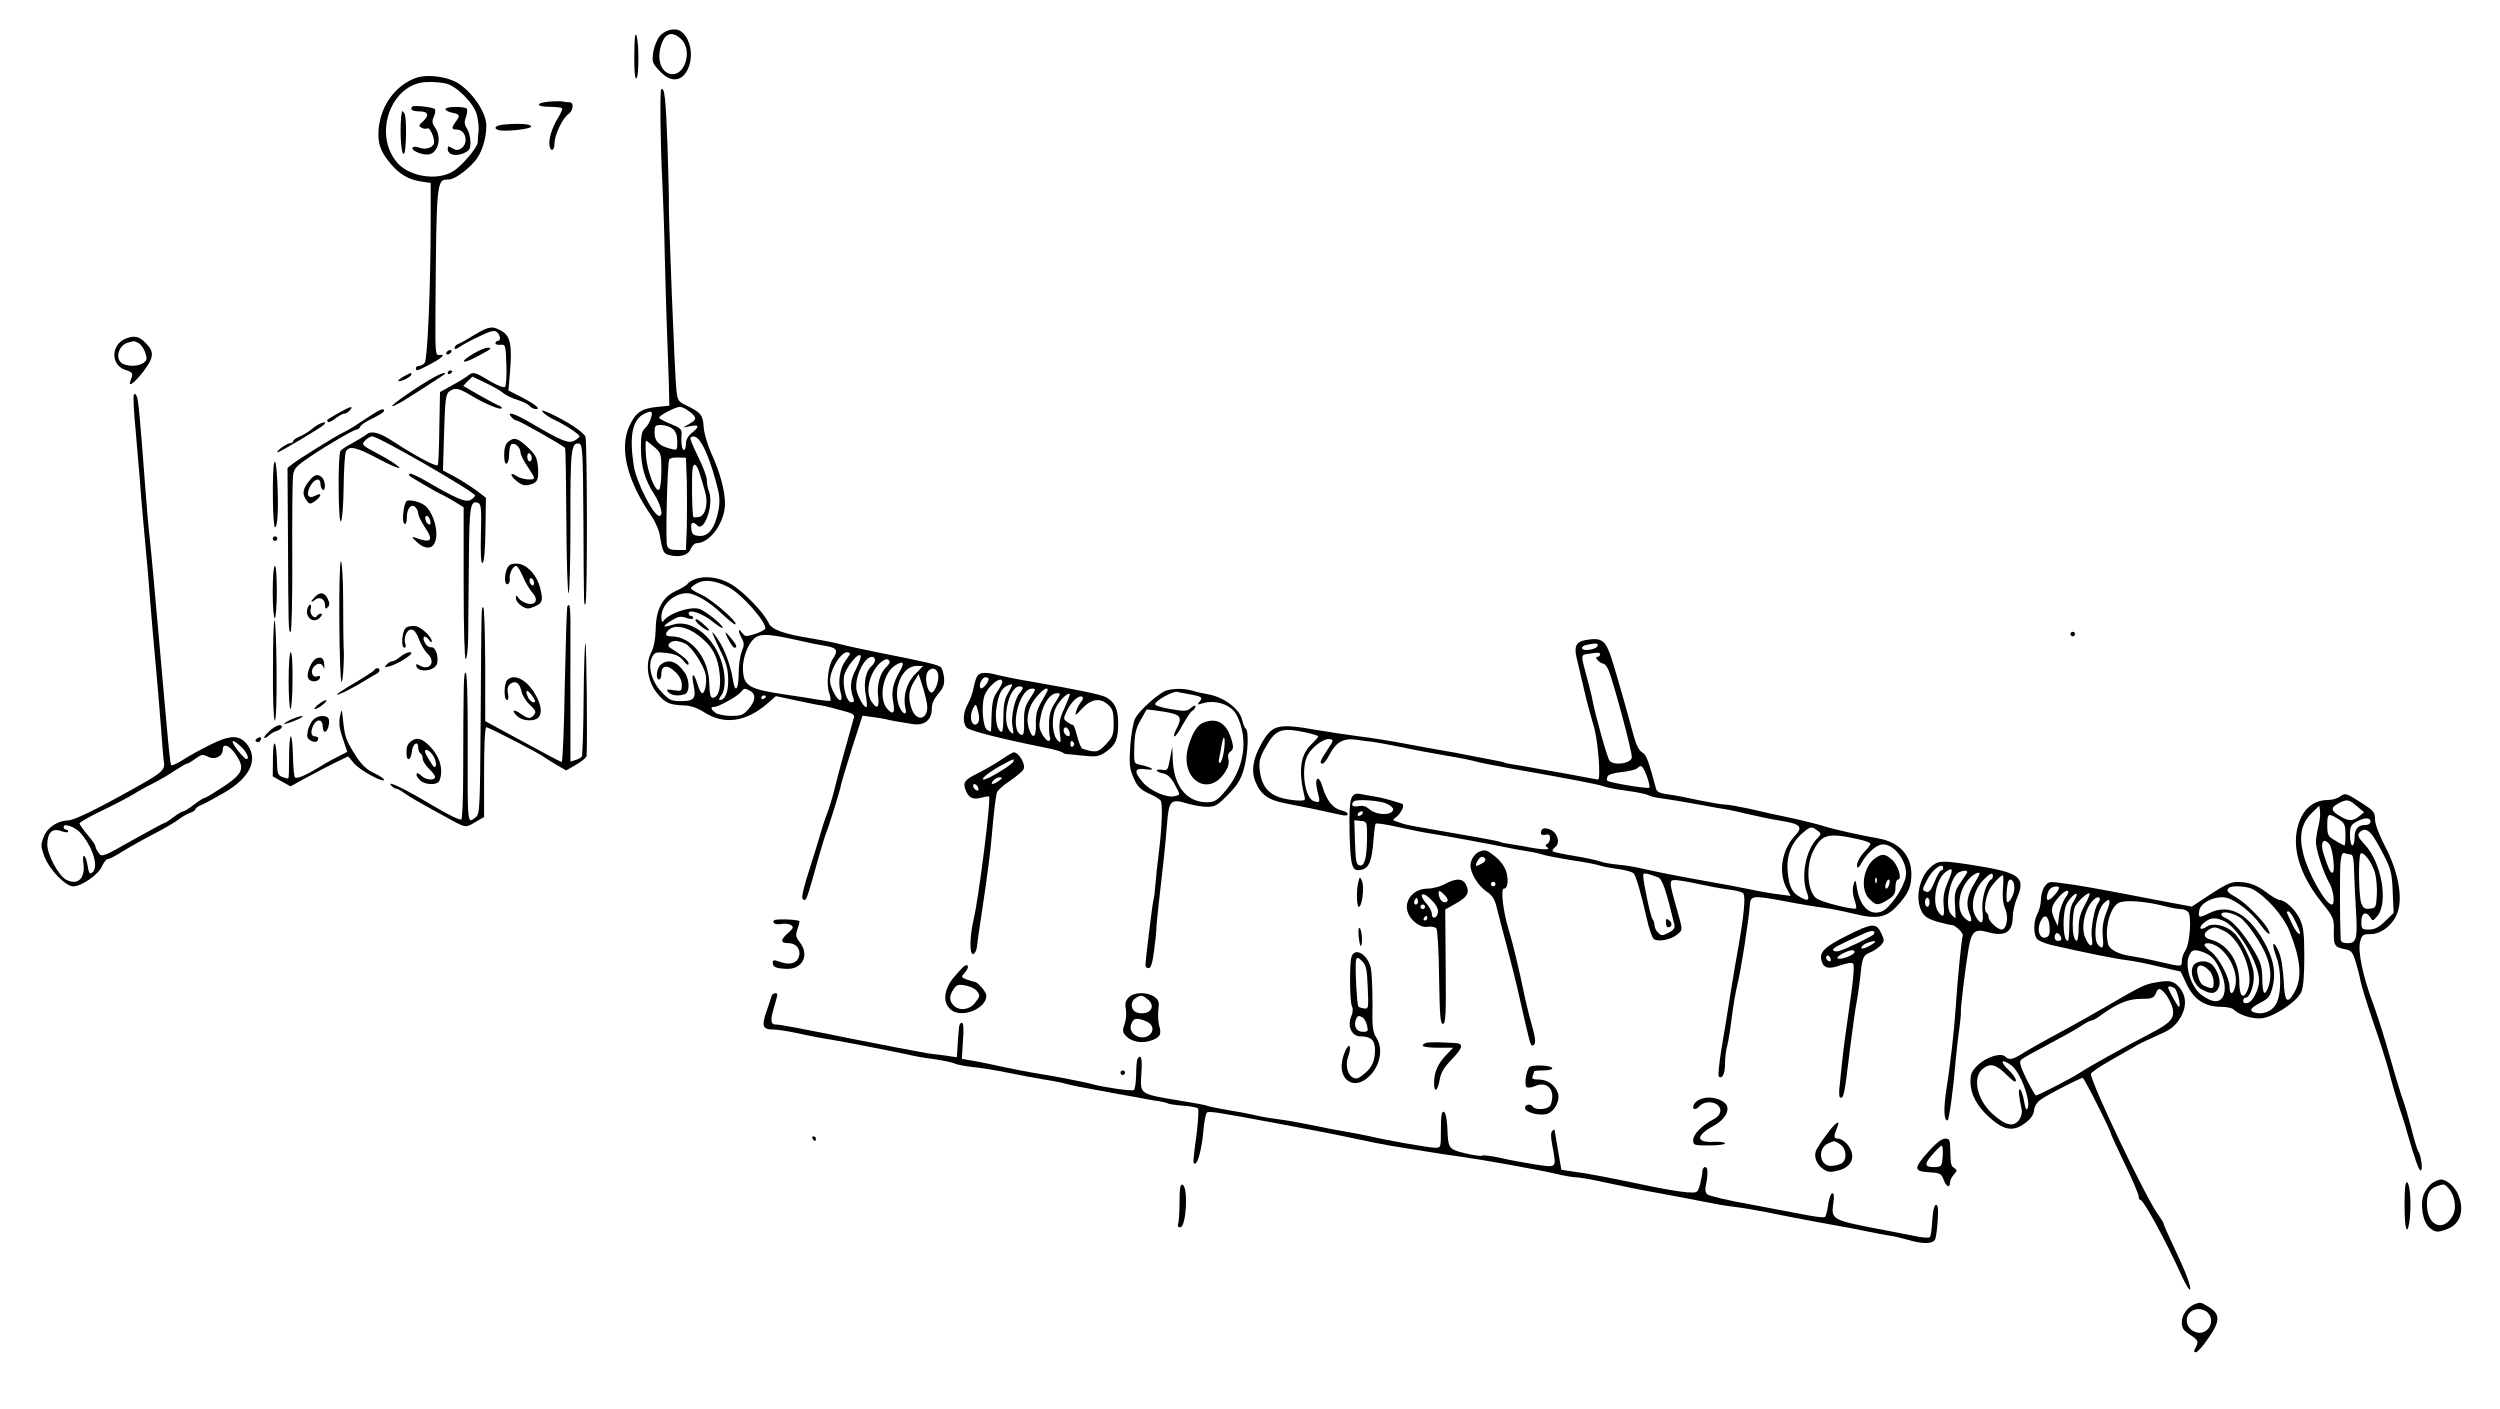 <?xml version="1.0" standalone="no"?>
<!DOCTYPE svg PUBLIC "-//W3C//DTD SVG 20010904//EN"
 "http://www.w3.org/TR/2001/REC-SVG-20010904/DTD/svg10.dtd">
<svg version="1.0" xmlns="http://www.w3.org/2000/svg"
 width="1100pt" height="620pt" viewBox="0 0 1100 620"
 preserveAspectRatio="xMidYMid meet">
<g transform="translate(0,620) scale(0.1,-0.1)"
fill="#000000" stroke="none">
<path d="M2902 6040 c-12 -15 -25 -48 -28 -72 -6 -41 -3 -47 29 -81 50 -54
102 -47 127 17 22 58 6 130 -34 158 -25 18 -71 7 -94 -22z m95 -12 c53 -50 15
-169 -49 -153 -45 11 -60 76 -34 140 18 42 48 46 83 13z"/>
<path d="M2791 5957 c-1 -70 3 -106 9 -102 12 7 12 162 0 190 -6 13 -9 -18 -9
-88z"/>
<path d="M1829 5857 c-90 -34 -153 -120 -163 -224 -5 -61 6 -96 49 -149 42
-51 83 -75 140 -83 l40 -6 0 -165 c0 -288 -14 -611 -26 -626 -6 -8 -18 -14
-25 -14 -8 0 -14 -4 -14 -10 0 -14 5 -13 60 16 54 28 74 47 44 42 -18 -3 -19
7 -18 177 4 594 5 595 56 595 26 0 74 33 115 78 32 35 53 101 53 160 -1 65
-77 168 -146 197 -53 22 -124 27 -165 12z m131 -24 c47 -9 126 -88 138 -138 6
-22 9 -53 8 -70 -2 -16 -4 -40 -4 -52 -1 -12 -24 -46 -52 -76 -36 -40 -61 -58
-94 -67 -72 -20 -165 4 -208 54 -110 127 -25 354 133 355 26 1 61 -2 79 -6z"/>
<path d="M1814 5731 c-12 -13 0 -21 31 -21 40 0 46 -17 15 -45 -18 -16 -19
-20 -5 -27 8 -5 20 -6 25 -3 10 6 30 -34 30 -60 0 -23 -35 -36 -64 -25 -16 6
-27 6 -31 0 -7 -11 35 -30 65 -30 46 0 67 72 34 119 -13 19 -14 28 -5 48 7 15
8 29 4 33 -9 9 -92 18 -99 11z"/>
<path d="M1960 5720 c0 -6 14 -13 30 -16 34 -7 36 -12 15 -40 -19 -26 -19 -34
4 -34 41 0 55 -61 19 -84 -13 -8 -23 -8 -38 2 -17 10 -20 10 -20 -3 0 -25 32
-35 68 -20 28 12 32 19 32 50 0 20 -7 46 -15 59 -12 18 -13 30 -5 50 5 15 8
32 4 37 -7 12 -94 11 -94 -1z"/>
<path d="M1769 5710 c-12 -54 -6 -200 9 -186 10 11 12 159 2 176 -5 8 -10 13
-11 10z"/>
<path d="M2909 5806 c-6 -6 -3 -256 5 -401 3 -66 9 -214 11 -330 3 -115 7
-268 10 -340 3 -71 6 -173 8 -225 l2 -95 -58 -6 c-66 -7 -91 -25 -118 -84 -45
-98 -10 -240 97 -395 17 -25 35 -65 38 -90 12 -71 15 -77 47 -84 45 -9 79 3
89 30 5 13 17 24 25 24 59 0 125 92 125 175 0 55 -23 141 -61 222 -17 39 -32
89 -33 116 -3 51 -13 63 -78 94 -34 16 -37 22 -42 68 -7 60 -35 779 -33 815 1
14 -2 131 -6 260 -8 210 -13 260 -28 246z m125 -1417 c33 -26 33 -35 -1 -54
l-28 -16 33 6 c39 8 41 -2 6 -30 -17 -13 -26 -31 -26 -48 0 -15 -4 -27 -9 -27
-9 0 -13 33 -10 75 1 16 -10 25 -49 40 -27 11 -50 23 -50 27 0 10 71 47 91 48
9 0 28 -9 43 -21z m-169 -26 c-4 -16 -15 -36 -26 -46 -15 -14 -19 -32 -19 -86
0 -82 16 -140 58 -205 30 -47 42 -96 23 -96 -25 0 -100 146 -112 218 -21 133
-7 205 45 231 33 16 39 13 31 -16z m95 -50 c14 -12 20 -30 20 -56 0 -38 -1
-39 -27 -32 -52 12 -73 33 -73 70 0 32 2 35 30 35 16 0 39 -8 50 -17z m117
-50 c23 -29 49 -94 72 -178 18 -65 20 -86 12 -132 -15 -76 -44 -115 -85 -111
-26 2 -32 8 -34 31 -4 29 6 35 26 15 31 -31 73 91 52 148 -6 14 -10 37 -10 52
0 15 -18 62 -39 104 -21 42 -36 79 -33 82 10 11 25 6 39 -11z m-198 -30 c30
-26 31 -31 31 -105 0 -42 -5 -80 -10 -83 -17 -11 -54 85 -58 153 -2 34 -2 62
1 62 3 0 19 -12 36 -27z m143 -151 c1 -57 1 -148 0 -203 l-4 -99 -38 0 c-30 0
-40 5 -45 20 -7 22 1 366 10 379 3 5 20 9 39 8 l34 -1 4 -104z m58 30 c6 -20
16 -53 22 -74 15 -51 3 -104 -24 -112 -12 -3 -24 -3 -27 -1 -6 7 -9 195 -3
217 6 25 19 14 32 -30z"/>
<path d="M2418 5753 c-63 -5 -62 -23 0 -23 27 0 51 -3 55 -6 3 -3 -5 -23 -18
-43 -26 -42 -43 -97 -37 -123 6 -29 22 -20 22 12 0 36 35 110 61 128 22 15 25
52 5 52 -8 0 -20 1 -28 3 -7 2 -34 2 -60 0z"/>
<path d="M2218 5652 c-37 -3 -50 -16 -25 -24 25 -9 148 4 144 16 -4 11 -50 14
-119 8z"/>
<path d="M2088 4727 c-30 -19 -62 -37 -71 -40 -10 -4 -17 -12 -17 -18 0 -7 8
-5 23 5 12 9 51 30 86 46 49 24 66 28 77 19 16 -13 19 -39 4 -39 -5 0 -10 -4
-10 -10 0 -5 10 -9 23 -7 21 2 22 -1 25 -87 2 -49 -1 -93 -6 -98 -5 -5 -33 5
-68 26 -67 41 -73 42 -99 20 -11 -8 -42 -27 -70 -42 l-49 -27 -3 -159 c-1 -87
-4 -161 -7 -163 -7 -8 -100 42 -192 102 -63 42 -99 52 -122 33 -9 -7 -37 -24
-62 -38 -25 -13 -48 -28 -52 -34 -12 -18 -10 -322 2 -310 6 6 11 71 12 150 1
76 5 147 10 157 14 27 44 21 145 -33 52 -28 93 -44 91 -38 -3 7 -42 33 -87 57
-79 42 -82 44 -65 62 9 10 24 19 32 19 27 0 452 -245 452 -260 0 -5 -9 -14
-20 -20 -21 -11 -61 5 -193 82 -38 22 -71 37 -74 34 -4 -3 -4 -7 -2 -9 12 -10
128 -78 145 -84 10 -5 36 -19 57 -32 l37 -23 0 -334 c0 -199 4 -334 9 -334 5
0 10 42 11 93 0 50 2 201 3 334 2 248 6 273 41 260 13 -5 15 -26 12 -137 -2
-89 0 -130 7 -127 7 2 12 56 13 145 l2 142 -43 33 c-24 17 -66 44 -95 60 l-51
27 5 168 c4 143 8 168 22 179 26 19 41 16 93 -15 63 -38 130 -66 138 -59 3 4
-3 10 -13 13 -10 4 -50 25 -88 47 l-68 39 20 21 21 20 58 -28 c32 -15 67 -35
78 -45 11 -9 39 -23 63 -30 23 -7 47 -19 53 -27 6 -7 19 -13 28 -13 22 1 -7
23 -73 57 l-49 25 7 82 c10 117 1 158 -36 179 -41 24 -56 22 -120 -16z"/>
<path d="M553 4710 c-65 -26 -67 -115 -3 -137 35 -12 37 -14 25 -45 -14 -35
13 -17 54 35 49 64 51 89 12 128 -30 30 -50 34 -88 19z m57 -20 c10 -5 23 -24
29 -41 9 -27 8 -34 -7 -45 -21 -16 -66 -18 -93 -4 -35 20 -18 83 26 93 11 3
21 5 23 6 2 0 12 -3 22 -9z"/>
<path d="M2083 4644 c-64 -38 -52 -49 14 -14 68 36 72 40 47 40 -10 -1 -38
-12 -61 -26z"/>
<path d="M1965 4650 c-3 -5 -2 -10 4 -10 5 0 13 5 16 10 3 6 2 10 -4 10 -5 0
-13 -4 -16 -10z"/>
<path d="M1970 4559 c0 -5 5 -7 10 -4 6 3 10 8 10 11 0 2 -4 4 -10 4 -5 0 -10
-5 -10 -11z"/>
<path d="M1777 4544 c-16 -9 -27 -18 -24 -20 7 -7 57 18 57 28 0 10 1 10 -33
-8z"/>
<path d="M1915 4543 c-67 -36 -199 -127 -189 -130 8 -3 66 32 221 134 27 18 3
15 -32 -4z"/>
<path d="M588 4459 c-2 -8 1 -72 8 -144 6 -71 14 -166 18 -210 3 -44 10 -132
16 -195 6 -63 15 -168 21 -232 16 -207 29 -350 39 -458 5 -58 14 -161 19 -230
5 -69 10 -129 11 -135 9 -42 -2 -52 -127 -122 -177 -99 -269 -143 -295 -143
-45 -1 -92 -33 -106 -73 -13 -33 -13 -42 3 -85 22 -58 93 -132 127 -132 37 0
113 53 127 89 8 17 19 31 25 31 7 0 34 14 61 31 27 17 87 51 133 75 47 24 99
54 116 67 17 13 41 27 54 31 12 4 22 11 22 16 0 4 12 13 28 19 15 6 60 31 100
54 111 65 148 142 102 208 -34 46 -74 47 -161 4 -41 -20 -95 -50 -122 -67 -26
-17 -50 -28 -53 -25 -6 5 -11 62 -59 607 -14 157 -29 328 -35 380 -6 52 -15
154 -20 225 -24 318 -31 399 -39 413 -7 12 -9 12 -13 1z m474 -1546 c25 -24
37 -53 22 -53 -7 0 -40 38 -55 63 -15 25 1 21 33 -10z m-25 -32 c41 -61 33
-84 -52 -141 -41 -27 -78 -50 -83 -50 -5 0 -26 -13 -48 -30 -21 -16 -43 -30
-48 -30 -5 0 -24 -11 -42 -25 -18 -14 -35 -25 -38 -25 -4 0 -67 -34 -142 -76
-128 -73 -136 -76 -149 -58 -8 11 -15 24 -15 30 0 6 -16 29 -35 51 -19 23 -35
45 -35 50 0 5 44 30 98 56 53 25 115 58 137 71 22 14 63 37 90 50 28 14 70 39
95 56 25 16 49 30 53 30 4 0 21 10 37 22 26 19 33 20 54 9 30 -16 66 0 66 30
0 31 30 20 57 -20z m-680 -349 c54 -65 78 -147 49 -171 -11 -9 -15 -4 -20 28
-8 52 -26 63 -19 12 9 -66 -25 -99 -77 -71 -33 18 -82 110 -82 154 1 53 22 74
62 59 17 -6 30 -7 30 -2 0 5 -4 9 -10 9 -5 0 -10 5 -10 11 0 20 54 -1 77 -29z"/>
<path d="M1490 4383 c-54 -31 -55 -31 -47 -39 3 -4 18 3 33 15 15 11 32 21 39
21 7 0 18 7 25 15 18 21 2 18 -50 -12z"/>
<path d="M1625 4368 c-28 -18 -59 -39 -70 -46 -11 -7 -31 -18 -45 -25 -34 -16
-189 -113 -220 -136 l-25 -20 2 -293 c2 -421 2 -428 12 -428 4 0 8 145 7 323
-1 177 1 339 3 359 2 31 11 43 50 71 66 48 217 137 230 137 6 0 14 6 17 14 3
7 27 23 55 36 27 13 49 27 49 32 0 14 -14 9 -65 -24z"/>
<path d="M2390 4385 c7 -8 29 -23 49 -32 47 -22 111 -64 111 -73 0 -3 -10 -12
-23 -19 -25 -14 -57 -1 -193 79 -72 42 -107 52 -84 25 7 -8 17 -15 22 -15 12
0 207 -111 214 -121 3 -5 5 -150 6 -324 1 -173 5 -315 10 -315 4 0 8 139 8
310 -1 318 3 355 38 348 15 -3 17 -33 19 -333 2 -400 2 -380 9 -372 9 9 8 708
0 735 -7 20 -79 68 -160 105 -32 14 -36 14 -26 2z"/>
<path d="M1377 4316 c-15 -13 -41 -29 -57 -36 -17 -7 -30 -16 -30 -21 0 -5 -6
-9 -14 -9 -14 0 -67 -39 -54 -40 9 0 189 107 203 121 21 21 -22 8 -48 -15z"/>
<path d="M2238 4258 c-16 -13 -21 -32 -19 -75 2 -40 21 -25 21 16 0 22 5 43
10 46 15 9 40 -13 40 -35 0 -9 13 -37 30 -61 16 -24 30 -47 30 -51 0 -14 -55
-8 -78 8 -31 21 -28 0 4 -25 19 -15 34 -19 53 -14 36 9 42 21 38 77 -4 43 -10
55 -45 88 -44 41 -59 45 -84 26z m102 -74 c0 -8 -4 -14 -10 -14 -5 0 -10 9
-10 21 0 11 5 17 10 14 6 -3 10 -13 10 -21z"/>
<path d="M1207 4166 c-10 -25 -8 -286 3 -286 12 0 16 88 10 205 -3 61 -8 93
-13 81z"/>
<path d="M1368 4093 c-35 -40 -40 -63 -23 -89 15 -23 18 -24 38 -11 30 20 37
43 7 27 -33 -18 -45 1 -26 39 18 35 46 42 46 12 0 -11 5 -23 10 -26 14 -9 12
39 -2 53 -17 17 -32 15 -50 -5z"/>
<path d="M1787 3993 c-13 -21 -19 -91 -8 -97 7 -5 11 5 11 27 0 40 20 63 38
45 7 -7 12 -19 12 -27 0 -9 13 -36 29 -60 41 -61 29 -73 -44 -46 -15 5 -14 1
8 -19 48 -45 87 -29 87 35 0 44 -21 98 -47 122 -23 20 -78 33 -86 20z m106
-84 c3 -13 1 -19 -6 -16 -15 5 -22 37 -9 37 5 0 12 -9 15 -21z"/>
<path d="M1200 3830 c0 -5 5 -10 10 -10 6 0 10 5 10 10 0 6 -4 10 -10 10 -5 0
-10 -4 -10 -10z"/>
<path d="M1493 3465 c1 -146 5 -265 10 -265 6 0 13 107 9 150 -1 8 -2 97 -2
198 0 101 -5 182 -10 182 -5 0 -8 -113 -7 -265z"/>
<path d="M2229 3693 c-12 -32 -8 -70 6 -63 6 3 9 13 8 23 -4 22 14 57 28 57 5
0 19 -21 30 -47 11 -27 30 -58 41 -70 28 -30 17 -57 -20 -49 -15 4 -33 14 -39
23 -12 16 -13 16 -13 0 0 -9 11 -24 25 -33 21 -14 30 -14 54 -4 38 15 42 28
28 81 -15 61 -61 109 -104 109 -27 0 -35 -5 -44 -27z m121 -59 c0 -8 -4 -12
-10 -9 -5 3 -10 13 -10 21 0 8 5 12 10 9 6 -3 10 -13 10 -21z"/>
<path d="M1200 3595 c0 -63 4 -115 9 -115 4 0 9 52 9 115 0 65 -3 115 -9 115
-5 0 -9 -50 -9 -115z"/>
<path d="M3054 3650 c-12 -5 -25 -13 -29 -19 -3 -6 -26 -20 -51 -31 -59 -27
-88 -81 -89 -170 -1 -41 -8 -78 -19 -99 -28 -52 -17 -129 25 -181 35 -43 54
-52 122 -54 27 -1 58 -12 87 -31 87 -55 182 -42 276 39 l38 33 90 -19 c50 -11
100 -21 111 -22 11 -2 29 -6 40 -9 11 -3 40 -11 63 -17 34 -9 43 -15 39 -28
-25 -88 -72 -258 -82 -302 -7 -30 -22 -82 -34 -115 -13 -33 -27 -78 -33 -100
-6 -22 -28 -92 -48 -155 -22 -67 -34 -119 -29 -124 16 -17 16 -15 73 189 13
44 26 87 29 95 11 23 67 204 67 214 0 5 21 76 47 158 l48 149 45 -6 c25 -3 52
-8 60 -10 17 -5 54 -11 116 -21 52 -8 84 18 84 69 0 21 10 43 28 64 22 25 28
40 26 69 -2 21 -8 42 -14 48 -11 11 -63 23 -275 65 -60 12 -135 28 -165 36
-30 8 -86 19 -124 25 -126 20 -181 39 -194 69 -21 46 -113 141 -166 171 -53
31 -117 39 -162 20z m149 -32 c60 -30 177 -163 163 -186 -3 -4 -23 -15 -46
-22 -37 -12 -42 -12 -55 6 -18 24 -19 7 -1 -25 11 -21 11 -30 0 -57 -8 -19
-14 -63 -14 -99 0 -70 -16 -88 -25 -27 -9 59 -35 132 -63 174 -13 21 -26 37
-28 36 -1 -2 14 -36 33 -76 29 -57 36 -85 37 -131 1 -56 -13 -91 -37 -91 -5 0
-3 8 5 18 23 26 22 101 -2 164 -40 107 -136 175 -211 149 -45 -15 -47 -7 -4
19 29 18 40 20 65 11 18 -6 30 -6 30 0 0 5 -4 9 -10 9 -5 0 -10 5 -10 11 0 21
62 0 107 -37 23 -19 43 -31 43 -26 0 13 -78 76 -104 83 -41 12 -137 -21 -158
-55 -4 -6 -8 3 -8 19 0 54 55 105 113 105 35 0 99 -38 157 -94 28 -26 53 -46
56 -43 11 10 -101 107 -147 129 -27 12 -49 25 -49 29 0 5 12 15 28 23 32 18
79 12 135 -16z m-126 -217 c59 -46 83 -93 90 -171 6 -59 -7 -100 -31 -100 -10
0 -14 17 -15 61 -2 113 -79 209 -167 209 -26 0 -31 9 -12 28 26 26 84 14 135
-27z m423 -16 c79 -18 83 -18 143 -29 40 -8 45 -20 22 -54 -21 -29 -30 -113
-17 -150 6 -17 8 -32 6 -35 -2 -2 -25 0 -52 4 -26 5 -92 15 -147 23 -161 24
-184 37 -186 113 -2 57 30 129 64 143 25 11 63 8 167 -15z m-483 -18 c27 -15
77 -90 87 -131 8 -32 -1 -86 -14 -86 -5 0 -15 18 -21 40 -17 55 -29 51 -17 -6
12 -57 3 -69 -58 -69 -40 0 -50 5 -84 41 -44 47 -61 115 -40 154 11 20 17 22
63 17 39 -5 56 -13 74 -34 14 -18 22 -23 23 -13 0 13 -25 34 -83 71 -15 10 2
29 26 29 12 -1 32 -6 44 -13z m723 -43 c0 -3 -9 -17 -19 -30 -25 -32 -35 -93
-23 -138 15 -51 -9 -48 -33 4 -15 34 -16 46 -7 79 14 45 48 91 68 91 8 0 14
-3 14 -6z m26 -69 c-25 -46 -28 -83 -11 -127 5 -13 2 -18 -9 -18 -21 0 -40 69
-32 116 8 38 66 109 73 88 2 -6 -8 -33 -21 -59z m84 41 c0 -7 -7 -19 -14 -26
-26 -21 -37 -72 -27 -125 5 -28 7 -52 4 -55 -8 -8 -32 31 -43 68 -14 52 30
152 67 152 7 0 13 -6 13 -14z m64 -5 c3 -4 -3 -16 -14 -26 -28 -25 -43 -81
-36 -131 6 -49 -5 -57 -30 -20 -29 45 -7 132 44 174 19 14 29 15 36 3z m45
-45 c-29 -50 -38 -88 -29 -135 9 -48 0 -59 -26 -30 -40 45 -19 159 36 192 35
22 42 12 19 -27z m67 -13 c-38 -39 -54 -98 -42 -149 10 -39 -16 -26 -30 15
-25 77 18 171 79 171 l29 0 -36 -37z m102 -2 c5 -29 -17 -83 -31 -78 -18 6
-29 65 -17 88 15 26 44 21 48 -10z m-48 -141 c0 -59 -49 -65 -69 -8 -16 46
-13 79 10 118 l21 34 19 -59 c10 -33 19 -71 19 -85z m-779 70 c26 -15 24 -43
-7 -79 -23 -27 -32 -31 -77 -31 -29 0 -60 7 -69 14 -22 16 -23 26 -4 26 18 0
101 46 116 65 15 18 16 18 41 5z m69 -24 c0 -3 -4 -8 -10 -11 -5 -3 -10 -1
-10 4 0 6 5 11 10 11 6 0 10 -2 10 -4z"/>
<path d="M3060 3472 c0 -6 14 -20 30 -32 30 -21 41 -19 17 3 -29 28 -47 39
-47 29z"/>
<path d="M3192 3415 c10 -28 32 -65 40 -65 14 0 9 14 -18 45 -14 17 -24 26
-22 20z"/>
<path d="M2908 3276 c-19 -14 -25 -66 -8 -66 6 0 10 11 10 25 0 38 27 42 61 9
19 -18 29 -38 29 -57 0 -28 -2 -29 -36 -24 -30 5 -34 4 -24 -8 13 -16 47 -19
74 -9 21 8 21 63 -1 94 -34 50 -71 63 -105 36z"/>
<path d="M1386 3574 c-20 -20 -21 -30 -1 -14 20 17 45 5 45 -22 0 -17 3 -19
12 -10 9 9 9 18 0 37 -13 29 -34 32 -56 9z"/>
<path d="M1354 3526 c-16 -42 28 -75 56 -41 8 9 8 15 2 15 -6 0 -14 -5 -17
-10 -11 -18 -34 8 -28 30 6 23 -5 27 -13 6z"/>
<path d="M2496 3532 c-2 -4 -7 -161 -11 -347 -3 -187 -9 -339 -14 -338 -7 2
-103 53 -281 150 l-55 30 0 246 c-1 136 -4 249 -8 253 -9 9 -9 21 -12 -479 -3
-404 -4 -429 -21 -442 -39 -30 -37 -50 -36 368 0 158 -3 267 -9 267 -9 0 -10
-34 -11 -448 0 -106 -4 -194 -8 -197 -7 -5 -54 18 -125 60 -122 73 -204 113
-185 90 7 -8 17 -15 22 -15 6 0 22 -8 36 -19 27 -19 58 -37 162 -94 114 -63
105 -61 150 -35 l40 23 0 198 c0 123 4 197 10 197 11 0 238 -117 260 -135 8
-6 32 -21 53 -33 l38 -22 45 26 c24 14 44 31 45 37 4 62 0 493 -5 497 -3 3 -7
-107 -8 -243 -1 -136 -5 -252 -8 -256 -3 -5 -15 -11 -27 -15 l-23 -7 0 173
c-1 95 0 251 0 346 1 160 -1 184 -14 164z"/>
<path d="M1201 3250 c-1 -126 3 -220 8 -220 6 0 9 93 8 220 -1 121 -5 220 -9
220 -4 0 -7 -99 -7 -220z"/>
<path d="M1788 3439 c-19 -11 -26 -89 -8 -89 5 0 7 7 4 15 -10 26 5 65 25 65
12 0 24 -14 35 -44 9 -24 26 -52 36 -61 39 -35 13 -78 -32 -54 -16 9 -19 8
-16 -3 10 -30 82 -20 91 12 8 32 -7 75 -26 72 -9 -1 -21 7 -27 19 -15 27 -2
39 16 15 8 -11 14 -15 14 -8 0 19 -44 61 -70 67 -14 2 -33 0 -42 -6z"/>
<path d="M9110 3410 c0 -5 5 -10 10 -10 6 0 10 5 10 10 0 6 -4 10 -10 10 -5 0
-10 -4 -10 -10z"/>
<path d="M6973 3383 c-39 -8 -48 -29 -35 -81 6 -26 20 -87 32 -137 11 -49 30
-119 41 -155 20 -61 34 -240 20 -240 -3 0 -67 12 -141 26 -74 13 -164 29 -199
35 -35 5 -66 11 -70 13 -3 2 -22 7 -41 10 -19 4 -66 13 -105 20 -38 8 -101 20
-140 26 -38 7 -113 20 -165 30 -52 10 -138 24 -190 30 -52 7 -133 19 -180 27
-181 32 -203 26 -253 -65 -35 -64 -42 -117 -23 -162 24 -58 57 -81 138 -96 65
-12 136 -27 236 -49 20 -5 32 -4 32 3 0 6 -13 13 -30 17 -35 8 -63 43 -81 103
-17 59 -38 40 -22 -20 13 -49 12 -52 -16 -43 -40 12 -58 143 -28 201 19 37 72
76 97 72 19 -3 18 -6 -10 -48 -32 -48 -36 -60 -20 -60 5 0 18 17 29 38 29 57
63 76 120 67 25 -4 57 -8 71 -9 14 -2 70 -12 125 -23 55 -12 145 -29 200 -38
55 -9 114 -21 130 -26 17 -5 80 -17 140 -28 294 -52 396 -72 418 -80 14 -6 63
-15 109 -21 45 -6 87 -15 93 -20 5 -4 35 -11 65 -14 30 -4 100 -16 155 -26 55
-10 114 -21 130 -23 17 -3 57 -12 90 -20 33 -8 95 -21 138 -28 90 -14 102 -27
64 -67 -56 -60 -73 -157 -38 -226 l20 -38 -52 7 c-29 3 -86 13 -127 22 -85 17
-77 15 -265 49 -77 14 -165 32 -195 39 -30 8 -82 17 -115 20 -33 3 -71 9 -85
15 -14 5 -65 16 -113 24 -49 8 -92 17 -95 20 -3 4 2 12 11 19 23 17 11 62 -20
76 -27 12 -43 7 -43 -14 0 -8 7 -11 20 -8 15 4 20 0 20 -15 0 -11 -6 -23 -12
-25 -10 -4 -9 -8 2 -17 14 -11 -30 -9 -103 6 -12 2 -39 6 -61 10 -22 3 -43 7
-47 10 -7 4 -118 24 -294 54 -60 10 -118 21 -127 24 -10 3 -26 9 -35 12 -16 5
-16 7 -2 17 26 20 42 57 27 61 -53 17 -88 26 -118 31 -19 3 -47 8 -61 11 -47
9 -54 -13 -51 -170 4 -153 11 -174 55 -162 31 7 44 42 50 129 3 37 7 70 10 73
3 3 45 -3 94 -14 48 -11 122 -26 163 -32 41 -7 95 -16 120 -21 25 -4 59 -11
75 -14 17 -3 66 -12 110 -21 44 -9 93 -18 109 -20 16 -2 43 -8 60 -13 17 -6
77 -17 132 -26 56 -8 113 -19 125 -24 13 -4 50 -11 81 -15 31 -4 61 -13 66
-19 11 -14 32 -85 58 -200 9 -42 23 -82 30 -88 18 -15 76 -4 105 20 20 16 21
22 12 57 -6 21 -18 65 -27 97 -23 85 -22 89 22 83 20 -2 71 -12 112 -21 41 -9
95 -18 120 -21 25 -3 48 -10 51 -16 10 -15 1 -102 -21 -228 -17 -93 -46 -269
-54 -325 -2 -11 -12 -70 -22 -132 -10 -62 -15 -115 -12 -119 15 -14 28 10 28
54 0 26 4 63 10 82 5 19 14 75 20 125 6 49 17 114 25 145 15 60 49 278 54 345
3 45 10 46 147 21 71 -14 151 -27 177 -30 27 -3 86 -15 132 -26 103 -26 145
-18 194 36 47 51 61 82 61 138 0 83 -54 141 -145 157 -80 14 -201 41 -240 54
-22 7 -85 23 -140 35 -55 11 -138 30 -185 41 -47 10 -96 19 -110 19 -14 0 -65
9 -115 19 -49 11 -111 23 -137 26 -32 4 -48 11 -51 23 -34 126 -43 152 -62
162 -13 7 -26 32 -37 73 -29 108 -75 270 -97 339 -27 83 -44 95 -118 81z m57
-22 c0 -11 -25 -21 -51 -21 -26 0 -24 18 4 23 39 8 47 7 47 -2z m10 -41 c0 -5
-5 -10 -11 -10 -8 0 -8 -5 1 -15 7 -8 18 -15 24 -15 6 0 16 -12 23 -27 21 -49
103 -354 103 -384 0 -28 -78 -40 -98 -16 -10 12 -64 205 -76 271 -2 14 -14 59
-25 101 -26 95 -26 93 7 98 49 7 52 7 52 -3z m-1298 -342 c32 -7 58 -15 58
-18 0 -4 -13 -19 -30 -35 -50 -48 -58 -118 -29 -235 3 -12 -4 -14 -36 -12
-108 9 -151 44 -162 131 -4 40 -1 56 22 97 47 85 69 94 177 72z m1504 -193 c9
-25 14 -48 11 -51 -6 -6 -176 22 -185 31 -2 2 -2 10 1 18 3 9 27 16 63 20 31
3 62 11 67 16 18 18 25 13 43 -34z m-1143 -122 c15 -7 27 -18 27 -23 0 -29
-74 -29 -105 0 -14 12 -29 17 -47 13 -26 -5 -37 5 -21 21 12 11 117 4 146 -11z
m-108 -43 c-3 -5 -11 -10 -16 -10 -6 0 -7 5 -4 10 3 6 11 10 16 10 6 0 7 -4 4
-10z m20 -105 c-1 -90 -10 -127 -33 -123 -14 3 -17 18 -20 101 l-3 98 28 -3
c28 -3 28 -4 28 -73z m1981 31 c19 -14 19 -15 -3 -38 -48 -51 -69 -165 -43
-234 14 -35 6 -41 -26 -23 -39 20 -52 47 -58 113 -7 70 16 129 66 171 34 29
38 30 64 11z m182 -39 c28 -6 52 -15 52 -20 0 -4 -11 -19 -24 -32 -25 -25 -42
-62 -33 -72 3 -3 12 8 20 24 17 31 53 67 78 75 53 19 127 -71 114 -140 -9 -50
-69 -137 -104 -152 -51 -21 -95 18 -109 95 -8 48 -9 49 -17 21 -5 -18 -3 -42
4 -63 7 -19 10 -37 8 -40 -9 -8 -147 26 -173 43 -42 28 -50 143 -15 211 37 73
65 80 199 50z m-883 -167 c19 -7 36 -57 72 -207 4 -16 -2 -25 -25 -37 -28 -14
-32 -14 -46 0 -9 8 -16 23 -16 33 0 9 -4 21 -9 27 -8 8 -41 163 -41 193 0 12
13 10 65 -9z"/>
<path d="M8251 2424 c-53 -37 -68 -138 -26 -179 29 -30 38 -31 81 -4 28 17 34
27 34 55 0 19 5 34 11 34 20 0 1 64 -27 88 -30 26 -42 27 -73 6z m6 -106 c-3
-8 -6 -5 -6 6 -1 11 2 17 5 13 3 -3 4 -12 1 -19z m56 -8 c-3 -11 -9 -20 -13
-20 -5 0 -6 9 -3 20 3 11 9 20 13 20 5 0 6 -9 3 -20z"/>
<path d="M7330 2141 c0 -11 4 -21 9 -21 18 0 21 18 6 30 -13 10 -15 9 -15 -9z"/>
<path d="M1270 3205 c0 -69 4 -125 8 -125 4 0 9 56 9 125 1 72 -2 125 -8 125
-5 0 -9 -54 -9 -125z"/>
<path d="M1761 3310 c-13 -11 -29 -20 -36 -20 -7 0 -18 -7 -25 -15 -10 -12 -7
-13 19 -5 29 8 91 46 91 56 0 10 -27 2 -49 -16z"/>
<path d="M1392 3303 c-20 -8 -44 -62 -37 -84 7 -22 45 -23 53 -1 2 7 -2 10
-12 6 -21 -8 -32 22 -16 41 17 20 37 19 44 -2 2 -10 4 -5 3 11 -2 30 -12 38
-35 29z"/>
<path d="M1646 3251 c-3 -5 -42 -30 -86 -56 -45 -26 -79 -49 -77 -51 4 -5 80
34 132 67 17 10 36 22 43 25 6 3 12 10 12 15 0 12 -17 12 -24 0z"/>
<path d="M4302 3228 c-6 -7 -14 -31 -18 -53 -4 -22 -15 -55 -26 -73 -21 -38
-23 -82 -5 -103 10 -14 152 -50 357 -91 30 -6 60 -15 65 -19 6 -4 13 -7 18 -7
4 0 37 -3 73 -7 58 -6 69 -4 99 16 44 30 55 57 55 127 0 61 -15 93 -53 114
-22 12 -118 32 -324 68 -62 10 -130 24 -150 29 -50 14 -78 14 -91 -1z m48 -16
c0 -15 -28 -47 -35 -40 -11 11 5 48 21 48 8 0 14 -4 14 -8z m60 -13 c0 -6 -10
-25 -22 -42 -18 -25 -23 -48 -25 -102 -1 -38 -2 -71 -3 -73 0 -2 -7 1 -16 6
-19 11 -27 102 -13 149 14 44 79 95 79 62z m27 -46 c-17 -29 -22 -54 -22 -105
0 -38 -3 -68 -7 -68 -18 0 -30 47 -25 94 9 78 27 108 69 115 4 0 -3 -16 -15
-36z m63 20 c0 -3 -6 -14 -13 -22 -23 -26 -40 -107 -32 -148 6 -34 5 -37 -9
-23 -42 41 -9 200 40 200 8 0 14 -3 14 -7z m33 -45 c-23 -35 -28 -52 -27 -104
1 -48 -2 -61 -13 -57 -52 20 -10 203 48 203 18 0 17 -3 -8 -42z m77 36 c0 -3
-12 -26 -27 -51 -21 -36 -26 -57 -25 -100 2 -61 -16 -69 -32 -15 -13 45 1 98
36 137 27 32 48 44 48 29z m33 -55 c-20 -30 -27 -53 -27 -92 -1 -29 1 -56 4
-62 3 -5 1 -12 -4 -15 -6 -3 -18 10 -29 27 -16 29 -17 39 -7 85 12 57 42 98
72 98 16 0 15 -4 -9 -41z m41 -24 c-22 -47 -25 -66 -21 -108 6 -46 5 -49 -9
-35 -24 23 -29 96 -10 140 14 32 54 73 63 64 2 -1 -9 -29 -23 -61z m73 27 c-8
-10 -18 -28 -22 -42 -7 -21 -3 -20 27 13 41 43 79 48 115 15 19 -18 23 -32 23
-79 0 -52 -3 -61 -34 -94 -34 -36 -43 -38 -102 -20 -7 2 -17 26 -24 54 -7 28
-15 51 -19 51 -4 0 -15 6 -25 13 -18 13 -18 15 -1 51 19 39 52 69 67 60 5 -3
3 -13 -5 -22z m-451 -87 c-3 -9 -12 -15 -19 -13 -17 6 -20 43 -6 70 13 23 13
23 22 -9 5 -18 7 -39 3 -48z m398 -41 c4 -9 4 -19 2 -21 -8 -8 -26 8 -26 23 0
19 16 18 24 -2z m21 -53 c3 -5 1 -12 -5 -16 -5 -3 -10 1 -10 9 0 18 6 21 15 7z"/>
<path d="M2232 3208 c-15 -15 -16 -88 -1 -88 6 0 8 11 4 28 -4 20 -1 33 9 42
23 18 42 6 50 -30 3 -18 20 -45 37 -61 26 -24 29 -32 19 -44 -16 -20 -26 -19
-61 6 -32 22 -40 12 -11 -14 22 -20 73 -22 90 -5 19 19 14 58 -13 103 -37 65
-93 93 -123 63z m112 -73 c13 -20 14 -25 3 -25 -8 0 -19 11 -25 25 -6 14 -8
25 -3 25 5 0 16 -11 25 -25z"/>
<path d="M5132 3162 c-31 -10 -119 -87 -137 -123 -9 -16 -18 -70 -22 -122 -5
-81 -3 -99 15 -140 17 -39 30 -51 66 -68 25 -11 49 -25 53 -32 9 -15 6 -115
-8 -227 -6 -47 -13 -110 -15 -140 -2 -30 -6 -62 -9 -70 -4 -15 -35 -264 -35
-287 0 -7 6 -13 14 -13 10 0 17 23 24 78 6 42 10 84 10 92 -1 14 10 112 33
315 5 50 12 117 14 150 8 104 16 112 91 89 26 -8 65 -14 86 -14 35 0 46 7 92
54 41 42 56 66 69 113 18 63 23 168 8 177 -4 3 -11 19 -15 36 -10 51 -83 105
-156 116 -14 2 -41 8 -60 14 -38 11 -82 12 -118 2z m103 -17 c52 -9 59 -14 43
-32 -11 -14 -10 -15 12 -8 57 18 126 -5 150 -49 57 -108 35 -245 -57 -346 -29
-33 -42 -40 -72 -40 -90 0 -147 71 -151 190 l-2 55 -10 -53 c-9 -50 -12 -54
-34 -49 -13 2 -24 1 -24 -3 0 -4 12 -10 28 -13 19 -4 34 -18 50 -47 27 -51 26
-46 1 -53 -33 -9 -106 22 -139 59 -43 50 -40 66 13 59 46 -6 28 8 -26 20 -28
6 -28 6 -26 78 1 56 7 82 27 117 14 25 26 46 27 48 1 1 34 -3 74 -9 79 -13 85
-23 56 -79 -9 -17 -12 -30 -7 -30 5 0 22 24 37 53 16 28 34 56 42 60 7 4 13
13 13 19 0 6 -9 3 -19 -6 -18 -16 -27 -17 -91 -6 -45 8 -70 16 -67 23 5 17 80
57 97 53 8 -3 33 -7 55 -11z"/>
<path d="M5294 3020 c-25 -10 -46 -42 -63 -97 -50 -154 96 -245 168 -105 7 12
9 32 6 43 -4 13 -1 25 9 32 13 10 14 19 6 48 -21 77 -65 104 -126 79z m91
-125 c-3 -25 -11 -47 -16 -51 -6 -3 -8 4 -5 18 3 12 8 41 12 63 9 54 18 26 9
-30z"/>
<path d="M1400 3100 c-14 -11 -20 -20 -14 -20 7 0 22 9 35 20 31 25 12 26 -21
0z"/>
<path d="M1496 3048 c-6 -28 -3 -53 12 -97 l20 -59 -52 -27 c-28 -14 -64 -35
-81 -46 -47 -29 -89 -47 -97 -40 -4 3 -8 45 -9 94 -1 48 -5 87 -9 87 -5 0 -8
-41 -8 -90 0 -50 -1 -92 -3 -94 -2 -2 -14 0 -26 5 -20 7 -23 16 -24 61 -2 99
-17 120 -18 27 l-1 -85 39 -22 39 -22 73 40 c41 22 98 52 127 66 l54 26 26
-31 c26 -31 132 -88 132 -72 0 5 -20 18 -45 30 -32 15 -54 36 -78 73 -45 71
-49 84 -57 153 -6 59 -6 60 -14 23z"/>
<path d="M1283 3035 c-18 -8 -33 -17 -33 -20 0 -5 70 21 79 30 9 9 -14 4 -46
-10z"/>
<path d="M1377 3032 c-9 -10 -20 -32 -23 -49 -5 -25 -2 -33 14 -42 19 -10 32
-6 32 11 0 4 -7 8 -15 8 -17 0 -20 23 -5 51 15 28 40 24 40 -6 0 -14 4 -25 10
-25 12 0 24 45 15 59 -10 17 -50 13 -68 -7z"/>
<path d="M1186 2984 c-15 -14 -26 -27 -23 -30 2 -3 11 1 19 9 8 8 24 18 36 21
12 4 22 12 22 17 0 16 -24 9 -54 -17z"/>
<path d="M1131 2951 c-8 -6 -9 -11 -3 -15 6 -3 14 -1 17 5 9 14 2 20 -14 10z"/>
<path d="M1808 2938 c-17 -13 -21 -28 -19 -60 2 -31 20 -20 23 14 3 35 28 52
28 19 0 -11 5 -23 10 -26 6 -3 10 -14 10 -24 0 -9 13 -30 30 -46 16 -15 27
-32 24 -37 -9 -13 -41 -9 -59 8 -23 23 -32 8 -10 -16 22 -25 80 -27 89 -4 18
48 2 105 -44 152 -35 34 -56 40 -82 20z m98 -63 c8 -13 14 -32 12 -42 -3 -14
-9 -11 -26 17 -12 19 -22 38 -22 43 0 16 20 6 36 -18z"/>
<path d="M4403 2856 c-28 -19 -72 -44 -98 -57 -63 -31 -70 -42 -55 -78 13 -33
32 -41 72 -30 14 4 28 6 30 4 9 -10 -45 -445 -68 -540 -18 -77 -19 -158 -1
-153 6 3 13 15 15 29 1 13 11 83 22 154 26 172 39 277 45 350 7 85 16 157 21
177 3 10 29 34 59 53 29 20 56 43 59 51 9 23 -21 73 -44 74 -3 0 -29 -15 -57
-34z m57 -5 c0 -12 -113 -81 -131 -81 -18 1 24 34 81 65 53 28 50 27 50 16z
m-64 -86 c-26 -19 -42 -19 -26 0 7 8 20 15 29 15 13 -1 13 -3 -3 -15z m-92
-31 c4 -10 1 -14 -6 -12 -15 5 -23 28 -10 28 5 0 13 -7 16 -16z"/>
<path d="M10296 2695 c-11 -8 -35 -15 -53 -15 -75 0 -126 -55 -139 -148 -12
-91 27 -197 111 -302 52 -65 55 -72 54 -123 -2 -67 3 -74 46 -83 30 -5 36 -12
49 -53 8 -25 18 -64 22 -86 4 -22 29 -102 55 -179 27 -76 58 -175 70 -219 11
-45 32 -115 45 -157 14 -41 29 -88 33 -105 38 -131 54 -175 62 -175 11 0 2 68
-11 85 -4 6 -18 51 -30 100 -13 50 -29 104 -35 120 -7 17 -32 98 -55 180 -23
83 -57 191 -75 240 -49 129 -72 242 -60 283 8 29 13 32 47 32 48 0 103 46 119
101 21 67 -1 178 -55 282 -28 54 -46 101 -46 122 0 31 -6 38 -57 71 -72 46
-74 46 -97 29z m74 -42 l32 -27 -22 -18 c-27 -22 -46 -22 -84 1 -40 23 -42 37
-9 55 39 21 47 20 83 -11z m-169 -89 c-6 -23 -11 -55 -11 -71 1 -34 34 -136
59 -178 19 -32 26 -95 11 -95 -27 0 -104 137 -125 221 -21 82 -9 137 38 183
l32 31 3 -24 c2 -13 -1 -43 -7 -67z m97 26 c18 -12 22 -24 22 -62 0 -27 -2
-48 -4 -48 -3 0 -21 9 -40 21 -33 19 -36 24 -36 70 0 52 5 54 58 19z m132 -5
c0 -9 -9 -15 -23 -15 -32 0 -47 -18 -47 -57 0 -18 -4 -33 -10 -33 -5 0 -10 20
-10 45 0 38 4 46 28 59 35 20 62 20 62 1z m7 -58 c10 -13 34 -54 53 -92 30
-59 35 -79 38 -160 l4 -92 -37 -36 c-29 -28 -47 -37 -72 -37 -31 0 -33 2 -33
35 0 39 21 48 40 18 9 -17 11 -16 30 6 50 59 19 237 -56 316 -27 29 -32 40
-23 51 17 20 35 17 56 -9z m-188 -41 c16 -19 27 -126 14 -126 -10 0 -17 16
-40 85 -15 48 0 72 26 41z m95 -46 c9 0 13 -21 14 -72 1 -40 5 -117 8 -170 8
-126 3 -148 -36 -148 -22 0 -30 5 -31 18 -4 84 -4 297 -1 335 4 37 8 47 19 43
8 -3 20 -6 27 -6z m106 -81 c6 -22 10 -65 8 -97 -3 -54 -4 -57 -30 -60 -22 -3
-30 2 -38 23 -12 30 -14 208 -3 219 12 12 51 -41 63 -85z"/>
<path d="M6510 2453 c-22 -9 -39 -35 -40 -61 0 -34 34 -90 71 -115 26 -17 36
-34 45 -72 7 -28 26 -102 43 -165 17 -63 43 -167 57 -230 45 -199 48 -210 55
-210 18 0 18 22 0 86 -11 38 -24 92 -30 119 -28 136 -55 246 -73 305 -24 77
-36 180 -21 180 17 0 22 37 10 76 -6 20 -26 48 -48 65 -38 30 -43 32 -69 22z
m25 -32 c3 -6 -3 -15 -14 -20 -28 -16 -33 -14 -21 9 12 22 25 26 35 11z m45
-111 c0 -5 -4 -10 -10 -10 -5 0 -10 5 -10 10 0 6 5 10 10 10 6 0 10 -4 10 -10z"/>
<path d="M8492 2382 c-48 -45 -66 -136 -37 -192 11 -22 28 -33 67 -45 28 -8
58 -15 65 -15 17 0 55 -38 49 -48 -5 -8 -24 -204 -31 -317 -6 -94 -25 -261
-41 -360 -13 -84 -11 -135 5 -135 7 0 26 140 36 265 4 39 10 100 16 138 5 37
8 70 7 75 -3 9 20 196 34 280 12 72 28 86 79 72 78 -23 113 -4 115 61 0 24 8
61 17 83 43 99 18 117 -208 152 -125 19 -139 18 -173 -14z m58 -2 c0 -5 -4
-10 -9 -10 -4 0 -18 -22 -29 -50 -15 -37 -25 -48 -36 -44 -20 8 -20 7 4 54 23
46 70 79 70 50z m20 -62 c-16 -38 -21 -64 -18 -100 5 -48 -1 -59 -20 -35 -34
40 -15 150 31 182 31 21 32 11 7 -47z m84 40 c-5 -7 -19 -29 -32 -48 -20 -29
-23 -44 -20 -92 2 -32 3 -58 2 -58 -1 0 -10 7 -18 16 -33 32 -6 170 36 187 25
10 39 7 32 -5z m56 -3 c0 -3 -11 -22 -23 -43 -31 -49 -38 -90 -22 -129 17 -40
8 -49 -22 -21 -41 39 -22 141 36 185 17 13 31 17 31 8z m52 -24 c-24 -14 -45
-92 -39 -142 7 -55 -7 -63 -32 -18 -23 42 -6 116 37 158 24 25 37 32 40 22 2
-7 0 -16 -6 -20z m51 -38 c-3 -39 0 -69 10 -92 16 -37 6 -91 -16 -91 -19 1
-57 37 -57 54 0 8 -5 18 -10 21 -12 7 -4 67 13 100 11 22 48 62 59 64 3 1 4
-25 1 -56z m50 -3 c-1 -34 -32 -79 -34 -50 -2 26 3 75 8 83 11 18 28 -2 26
-33z m-373 -60 c0 -11 -4 -20 -10 -20 -5 0 -10 9 -10 20 0 11 5 20 10 20 6 0
10 -9 10 -20z"/>
<path d="M5977 2320 c-10 -37 -8 -110 2 -110 14 0 25 88 14 113 -10 21 -10 21
-16 -3z"/>
<path d="M6357 2310 c-20 -11 -55 -20 -77 -20 -49 0 -90 -36 -90 -81 0 -44 51
-93 91 -87 16 3 34 -1 39 -7 5 -6 11 -103 12 -216 3 -169 5 -204 17 -204 12 0
14 39 12 252 l-2 251 42 24 c55 30 66 49 51 82 -14 32 -43 34 -95 6z m-3 -46
c20 -19 21 -34 2 -34 -13 0 -26 20 -26 41 0 13 6 11 24 -7z m-42 -39 c10 -11
17 -29 15 -39 -3 -27 -27 -33 -27 -7 0 11 -11 32 -25 47 -13 14 -22 31 -19 36
6 10 28 -4 56 -37z m-76 -2 c-10 -10 -19 5 -10 18 6 11 8 11 12 0 2 -7 1 -15
-2 -18z m34 -13 c0 -5 -4 -10 -10 -10 -5 0 -10 5 -10 10 0 6 5 10 10 10 6 0
10 -4 10 -10z m10 -50 c0 -5 -5 -10 -11 -10 -5 0 -7 5 -4 10 3 6 8 10 11 10 2
0 4 -4 4 -10z"/>
<path d="M8996 2299 c-9 -13 -16 -39 -16 -59 -1 -19 -7 -46 -15 -60 -18 -31
-19 -91 -2 -111 6 -9 37 -21 67 -28 145 -33 289 -62 330 -66 25 -3 88 -15 140
-28 l95 -22 27 -57 c32 -67 80 -98 151 -98 23 0 48 -5 54 -11 26 -26 88 -45
128 -39 55 8 154 75 171 116 9 21 13 74 13 155 0 103 -4 131 -20 166 -20 42
-65 83 -89 83 -7 0 -35 16 -62 37 -36 26 -63 37 -98 41 -52 5 -63 0 -161 -64
l-65 -43 -155 29 c-279 54 -348 66 -430 76 -41 6 -48 3 -63 -17z m64 -6 c-1
-13 -37 -53 -48 -53 -13 0 -3 42 12 52 14 10 36 10 36 1z m851 -5 c61 -33 134
-116 162 -183 52 -131 58 -211 20 -275 -30 -51 -41 -38 -45 58 -3 52 -11 102
-22 126 -24 54 -33 37 -11 -21 24 -63 24 -170 -1 -212 -19 -32 -59 -47 -94
-36 -26 8 -18 20 29 45 32 16 40 27 50 66 15 58 7 113 -26 179 -72 142 -162
194 -255 146 -43 -21 -47 -20 -41 14 7 35 72 65 119 55 42 -10 113 -66 151
-120 30 -42 51 -54 32 -18 -20 37 -100 118 -141 140 -38 22 -44 29 -31 41 11
12 79 8 104 -5z m-823 -38 c-12 -17 -25 -52 -28 -78 l-6 -47 -16 35 c-17 38
-12 57 25 98 32 34 52 28 25 -8z m36 -16 c-13 -19 -18 -47 -19 -100 0 -41 -3
-74 -6 -74 -25 0 -26 135 -2 170 32 47 57 51 27 4z m50 -15 c-21 -37 -28 -65
-28 -105 -1 -54 -8 -68 -20 -38 -10 26 -7 114 5 137 13 23 49 56 62 57 5 0 -4
-23 -19 -51z m58 8 c-17 -22 -34 -117 -28 -152 9 -46 -10 -46 -29 -1 -22 51 2
142 44 173 18 13 28 -1 13 -20z m37 -39 c-15 -38 -20 -68 -17 -105 5 -54 1
-62 -20 -41 -25 25 -8 151 24 183 29 29 34 15 13 -37z m251 26 c30 -8 64 -14
76 -14 12 0 26 -6 32 -13 16 -19 7 -141 -12 -168 -9 -13 -16 -34 -16 -46 0
-28 1 -28 -102 -4 -46 11 -99 21 -120 24 -53 7 -96 28 -102 52 -18 65 8 164
47 183 26 13 116 7 197 -14z m336 -51 c29 -18 97 -117 117 -171 19 -48 22 -98
7 -136 -16 -43 -25 -30 -26 38 -1 54 -6 72 -39 127 -45 75 -91 127 -123 140
-13 5 -20 13 -17 19 7 12 51 3 81 -17z m243 -16 c12 -24 21 -47 21 -51 0 -16
-21 7 -36 42 -10 20 -19 40 -21 45 -2 4 0 7 6 7 5 0 19 -19 30 -43z m-1081
-24 c2 -31 -1 -42 -14 -47 -30 -12 -45 35 -23 75 16 31 34 17 37 -28z m772 22
c60 -31 150 -186 150 -259 0 -38 -27 -93 -50 -99 -13 -3 -20 0 -20 9 0 8 4 14
10 14 21 0 41 61 36 108 -6 52 -52 146 -88 179 -35 32 -91 44 -118 26 -30 -21
-40 -5 -11 18 28 23 52 24 91 4z m-4 -41 c71 -34 133 -185 105 -256 -19 -50
-38 -34 -38 31 0 91 -52 168 -127 187 -30 7 -34 28 -8 43 23 14 29 14 68 -5z
m-716 -36 c0 -5 -7 -8 -15 -8 -15 0 -20 21 -8 33 7 7 23 -11 23 -25z m682 -30
c55 -32 95 -114 84 -173 -8 -42 -26 -47 -26 -7 0 40 -47 129 -81 154 -16 12
-29 25 -29 30 0 12 27 10 52 -4z m-57 -28 c36 -14 52 -31 75 -82 24 -53 25
-101 4 -123 -18 -18 -44 -13 -87 17 -45 32 -76 128 -55 173 12 27 23 30 63 15z"/>
<path d="M9650 1950 c-17 -31 5 -87 40 -105 41 -21 59 -19 72 10 12 26 -2 73
-29 101 -22 21 -70 18 -83 -6z m70 -20 c11 -11 20 -33 20 -51 0 -27 -3 -30
-22 -24 -31 10 -37 16 -47 52 -14 48 12 60 49 23z"/>
<path d="M3405 2150 c-8 -13 9 -20 36 -15 13 2 31 0 39 -5 13 -9 11 -14 -12
-35 -36 -31 -35 -45 2 -45 38 0 59 -35 41 -69 -13 -23 -44 -27 -85 -11 -20 7
-26 6 -26 -5 0 -20 14 -26 61 -28 70 -3 102 61 58 117 -18 23 -19 31 -10 58 6
17 10 33 8 35 -8 8 -107 11 -112 3z"/>
<path d="M8130 2085 c-100 -50 -125 -73 -116 -110 9 -36 32 -41 85 -22 27 9
49 13 55 7 5 -5 2 -58 -8 -127 -30 -210 -37 -267 -41 -308 -2 -22 -7 -66 -10
-97 -5 -39 -3 -58 4 -58 14 0 17 15 41 215 12 94 25 188 30 210 4 22 11 69 15
105 9 89 12 96 45 110 16 6 36 21 46 31 16 18 16 22 1 54 -22 45 -39 44 -147
-10z m115 5 c-5 -9 -118 -64 -152 -74 -12 -4 -24 -2 -27 3 -6 8 21 22 139 75
30 14 50 12 40 -4z m5 -35 c0 -2 -13 -11 -30 -20 -18 -9 -30 -11 -30 -5 0 6
10 15 23 20 26 10 37 12 37 5z m-90 -44 c0 -12 -56 -34 -72 -29 -8 3 -1 11 17
21 34 18 55 21 55 8z m-105 -39 c-8 -8 -25 10 -19 20 4 6 9 5 15 -3 4 -7 6
-15 4 -17z"/>
<path d="M5979 2115 c-3 -5 -2 -28 1 -50 4 -28 7 -34 11 -20 6 23 -4 85 -12
70z"/>
<path d="M5946 1988 c-9 -35 -7 -201 3 -217 5 -8 4 -26 -4 -45 -18 -42 3 -86
41 -86 46 0 64 -17 64 -60 0 -49 -14 -79 -51 -108 -22 -18 -33 -21 -47 -13
-23 12 -33 56 -21 89 5 13 9 31 9 40 -1 31 -28 -15 -35 -59 -13 -77 46 -121
105 -77 60 44 81 130 45 184 -15 24 -18 47 -16 149 0 66 -3 137 -8 158 -15 61
-72 91 -85 45z m72 -133 c4 -92 4 -95 -17 -92 -11 2 -22 5 -24 8 -7 7 -16 190
-10 206 5 12 9 11 26 -6 18 -17 22 -36 25 -116z m-21 -133 c6 -4 15 -20 18
-35 6 -24 4 -27 -18 -27 -27 0 -41 22 -32 51 7 21 14 23 32 11z"/>
<path d="M4240 1947 c-8 -7 -30 -31 -48 -53 -40 -52 -44 -106 -9 -136 46 -41
157 3 157 61 0 16 -38 61 -52 61 -4 0 -19 5 -34 10 -26 10 -26 11 -9 30 21 23
17 44 -5 27z m57 -106 c17 -22 16 -24 -8 -55 -24 -30 -69 -35 -93 -10 -20 20
-20 43 0 72 13 19 21 22 52 16 20 -4 42 -14 49 -23z"/>
<path d="M9490 1878 c-54 -9 -57 -10 -243 -118 -81 -47 -183 -103 -225 -125
-42 -23 -96 -53 -119 -68 -46 -29 -63 -33 -80 -16 -18 18 -82 -1 -119 -36 -28
-27 -34 -39 -34 -74 0 -55 28 -108 84 -158 70 -63 113 -65 174 -10 12 11 22
30 22 42 0 12 10 31 23 42 17 15 121 71 190 101 6 3 127 -238 127 -252 0 -2
27 -60 60 -129 33 -68 60 -132 60 -141 0 -9 4 -16 8 -16 14 0 113 -182 182
-335 18 -38 34 -65 36 -59 6 13 -19 78 -75 196 -23 48 -41 90 -41 94 0 4 -11
21 -23 38 -52 68 -297 581 -297 621 0 6 42 34 93 63 50 29 103 59 117 67 14 8
54 26 89 42 51 22 70 36 92 71 32 50 30 101 -3 139 -25 27 -43 31 -98 21z m78
-26 c12 -8 30 -82 19 -82 -5 0 -47 76 -47 85 0 7 14 6 28 -3z m-43 -22 c11
-12 24 -36 31 -55 17 -52 1 -73 -96 -123 -106 -55 -277 -150 -310 -173 -30
-20 -182 -99 -192 -99 -3 0 -22 33 -42 73 -27 56 -32 75 -23 84 7 7 61 37 120
68 59 31 124 67 144 81 20 13 40 24 46 24 6 0 24 10 41 23 72 52 120 72 176
72 47 0 56 3 65 23 12 27 17 27 40 2z m-677 -316 c42 -29 91 -163 72 -194 -4
-7 -10 8 -14 34 -4 25 -12 48 -17 52 -10 6 -7 -24 7 -92 2 -12 -4 -32 -14 -44
-25 -31 -60 -21 -117 31 -68 63 -87 160 -40 197 33 26 58 19 107 -30 26 -26
38 -33 38 -22 0 9 -16 32 -36 50 -36 35 -27 47 14 18z"/>
<path d="M3395 1818 c-2 -7 -12 -39 -23 -70 -22 -63 -16 -78 31 -78 15 0 58
-6 95 -14 68 -15 134 -27 162 -31 29 -4 295 -56 335 -65 22 -6 73 -15 113 -20
41 -6 81 -14 91 -19 9 -5 46 -12 81 -16 36 -3 106 -15 155 -25 50 -10 122 -24
160 -30 39 -6 84 -15 100 -20 17 -5 73 -16 125 -25 52 -10 129 -24 170 -31 41
-8 90 -17 109 -19 18 -3 37 -8 42 -11 5 -2 34 -7 65 -9 31 -2 61 -8 65 -12 4
-4 1 -55 -6 -113 -17 -126 -17 -130 -7 -130 13 0 30 67 37 145 3 38 10 74 15
79 8 8 32 5 310 -47 74 -14 162 -31 195 -37 33 -6 101 -20 152 -31 50 -11 116
-24 145 -29 29 -5 96 -16 148 -24 52 -9 127 -20 165 -25 95 -13 346 -58 422
-76 34 -8 73 -15 88 -15 15 0 75 -11 133 -24 59 -13 163 -34 232 -46 69 -13
157 -29 195 -37 39 -8 99 -19 135 -23 36 -4 99 -15 140 -23 41 -9 136 -27 210
-41 74 -14 149 -27 165 -30 17 -3 53 -11 80 -16 28 -6 65 -13 84 -16 19 -2 57
-11 85 -19 68 -20 112 -19 121 3 4 9 9 48 11 85 3 52 1 68 -9 65 -7 -3 -13
-29 -15 -69 -2 -35 -6 -67 -11 -72 -4 -4 -27 -3 -52 2 -24 5 -82 16 -129 25
-258 49 -253 47 -243 126 4 26 2 40 -5 40 -6 0 -14 -23 -18 -50 -4 -28 -10
-53 -15 -55 -4 -3 -40 1 -81 9 -40 8 -152 29 -248 47 -96 17 -181 37 -188 44
-9 8 -11 22 -4 51 4 21 6 47 4 57 -4 21 -22 13 -22 -11 0 -9 -5 -34 -10 -54
-11 -37 -11 -37 -58 -34 -26 2 -92 13 -147 24 -185 39 -300 61 -352 67 -29 4
-53 8 -53 8 0 1 -7 40 -15 87 -8 47 -15 87 -15 89 0 3 -5 0 -10 -5 -7 -7 -7
-28 0 -63 19 -102 22 -99 -72 -85 -46 7 -116 20 -155 29 -40 9 -77 14 -82 10
-6 -3 -39 2 -76 11 -73 18 -73 19 -77 118 -2 37 -8 61 -15 64 -10 3 -13 -17
-13 -77 0 -80 0 -81 -25 -81 -28 0 -226 35 -290 51 -22 5 -69 14 -105 20 -36
6 -105 19 -155 30 -49 10 -112 21 -138 24 -27 3 -69 10 -95 16 -26 6 -56 12
-67 14 -96 16 -150 27 -155 30 -4 3 -62 13 -129 24 -167 28 -165 26 -159 117
5 67 -1 90 -17 65 -3 -6 -6 -37 -6 -70 -1 -34 -5 -64 -10 -67 -10 -6 -133 12
-184 26 -26 8 -172 36 -230 45 -35 5 -138 25 -205 40 -36 8 -81 17 -102 20
l-36 6 5 79 c4 57 3 80 -6 80 -6 0 -12 -12 -12 -27 -1 -16 -3 -37 -4 -48 -1
-11 -2 -33 -3 -48 l-2 -29 -52 8 c-29 4 -62 8 -73 9 -26 4 -225 42 -340 65
-206 42 -311 62 -328 62 -26 -1 -29 17 -12 73 8 28 15 53 15 58 0 12 -20 8
-25 -5z"/>
<path d="M4965 1810 c-13 -14 -16 -28 -11 -51 3 -18 1 -47 -6 -65 -10 -28 -9
-36 6 -52 23 -26 72 -35 112 -20 39 14 46 27 34 67 -4 16 -6 47 -3 69 4 33 2
42 -18 56 -33 23 -92 21 -114 -4z m86 -8 c38 -32 7 -71 -46 -58 -30 8 -35 49
-7 65 23 14 27 14 53 -7z m6 -104 c36 -29 -4 -76 -50 -59 -30 12 -40 36 -26
63 8 15 17 18 37 13 15 -4 33 -11 39 -17z"/>
<path d="M6277 1612 c-9 -2 -17 -8 -17 -13 0 -5 30 -9 67 -9 l67 0 -31 -32
c-37 -39 -53 -76 -53 -124 0 -46 16 -35 25 17 5 29 19 53 51 86 53 54 56 73
12 74 -18 1 -49 2 -69 3 -19 0 -43 0 -52 -2z"/>
<path d="M6729 1504 c-15 -18 -23 -81 -11 -88 6 -3 22 -1 36 5 41 19 76 -2 76
-44 0 -18 -5 -38 -12 -45 -15 -15 -64 -16 -73 -2 -9 15 -35 12 -35 -5 0 -21
72 -38 103 -24 30 14 52 59 42 89 -11 34 -46 60 -83 60 -27 0 -33 3 -28 16 3
9 6 18 6 20 0 2 18 4 40 4 22 0 40 4 40 9 0 14 -90 18 -101 5z"/>
<path d="M4930 1480 c0 -5 5 -10 10 -10 6 0 10 5 10 10 0 6 -4 10 -10 10 -5 0
-10 -4 -10 -10z"/>
<path d="M7501 1369 c-31 -6 -50 -22 -51 -41 0 -13 17 -9 30 7 7 8 24 15 39
15 55 0 69 -50 22 -74 -52 -27 -91 -67 -91 -92 0 -23 3 -24 70 -24 39 0 70 4
70 9 0 5 -20 8 -45 7 -85 -5 -86 27 -2 72 45 25 69 65 53 91 -14 22 -62 37
-95 30z"/>
<path d="M8037 1208 c-22 -28 -42 -61 -47 -72 -10 -28 4 -61 34 -81 20 -13 31
-14 65 -5 62 16 79 64 40 114 -11 14 -30 26 -41 26 -21 0 -21 9 -3 53 14 34
-11 16 -48 -35z m61 -44 c28 -20 30 -69 3 -84 -11 -5 -31 -10 -45 -10 -50 0
-60 75 -14 98 31 14 30 14 56 -4z"/>
<path d="M3575 1190 c3 -5 8 -10 11 -10 2 0 4 5 4 10 0 6 -5 10 -11 10 -5 0
-7 -4 -4 -10z"/>
<path d="M8485 1133 c-66 -74 -65 -87 3 -91 49 -3 54 -6 64 -33 11 -31 28 -39
28 -12 0 9 8 25 17 35 15 17 15 20 3 28 -16 10 -17 14 -19 83 -1 42 -3 47 -23
47 -15 0 -40 -20 -73 -57z m63 -20 c-3 -43 -5 -46 -31 -48 -49 -2 -53 11 -16
53 19 22 38 41 42 41 4 1 7 -20 5 -46z"/>
<path d="M10701 994 c-13 -9 -29 -31 -36 -48 -18 -44 -5 -124 25 -148 27 -22
37 -22 82 -4 55 23 72 83 44 150 -15 35 -50 66 -76 66 -9 0 -26 -7 -39 -16z
m73 -23 c27 -30 36 -85 19 -118 -38 -73 -109 -51 -114 37 -3 51 8 77 39 89 37
13 37 13 56 -8z"/>
<path d="M10580 896 c0 -109 13 -143 23 -58 7 68 1 156 -12 160 -8 3 -11 -30
-11 -102z"/>
<path d="M5190 912 c0 -44 -3 -87 -6 -96 -4 -10 -1 -16 9 -16 27 0 36 179 10
187 -10 4 -13 -16 -13 -75z"/>
<path d="M9660 463 c-34 -13 -60 -47 -60 -80 0 -27 7 -37 35 -55 38 -25 40
-30 25 -59 -8 -14 -7 -19 2 -19 7 0 33 29 57 65 51 74 50 104 -2 135 -34 21
-34 21 -57 13z m54 -39 c36 -36 2 -98 -47 -87 -65 16 -58 103 8 103 13 0 31
-7 39 -16z"/>
</g>
</svg>
